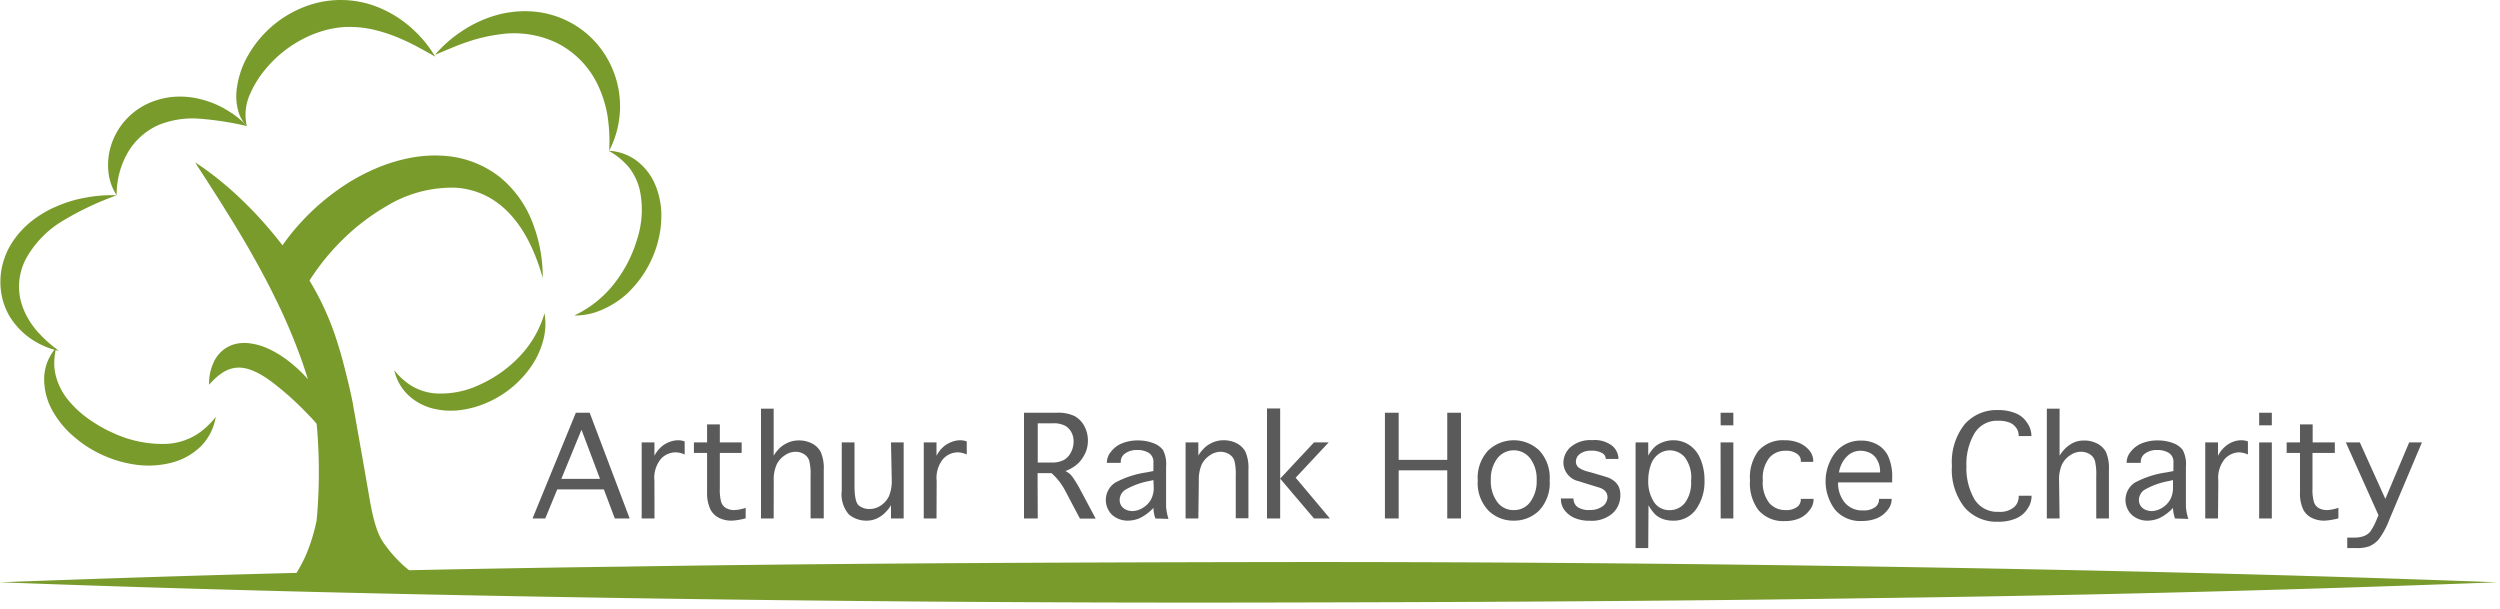 <svg width="386" height="94" viewBox="0 0 386 94" fill="none" xmlns="http://www.w3.org/2000/svg"><path d="M0 89.905c32.132-1.21 64.26-2.018 96.384-2.421 32.167-.502 64.243-.631 96.372-.696 32.128-.064 64.256.18 96.384.683 32.128.502 64.256 1.223 96.384 2.434a3760.444 3760.444 0 0 1-96.384 2.446c-32.167.49-64.256.631-96.384.683-32.129.051-64.244-.194-96.372-.696S32.167 91.115 0 89.905z" fill="#789B2B"/><path fill-rule="evenodd" clip-rule="evenodd" d="M82.219 80.054h1.968l1.853-4.494h7.193l1.698 4.494h2.29l-6.176-16.327H88.91l-6.69 16.327zm10.422-6.116h-5.97l3.113-7.585 2.857 7.585z" fill="#5B5A5A"/><path d="M101.056 80.054h-1.982V68.311h1.969v2.06a4.895 4.895 0 0 1 1.055-1.378c.379-.33.815-.587 1.287-.76.41-.162.845-.249 1.286-.257a2.84 2.84 0 0 1 1.042.18v2.022a3.392 3.392 0 0 0-1.492-.335 3.112 3.112 0 0 0-2.136.966 4.6 4.6 0 0 0-1.042 3.438l.013 5.807zm14.075-1.661v1.635a9.519 9.519 0 0 1-2.188.361 4.305 4.305 0 0 1-1.968-.45 2.991 2.991 0 0 1-1.287-1.288 5.863 5.863 0 0 1-.514-2.679v-6.039h-2.033v-1.622h2.033v-2.782h1.968v2.782h3.371v1.622h-3.371v5.486a6.807 6.807 0 0 0 .232 2.163c.143.379.417.694.772.888.397.205.84.303 1.286.284a6.418 6.418 0 0 0 1.75-.36m4.272 1.66h-1.956V63.096h1.956v7.262a5.797 5.797 0 0 1 1.196-1.416 4.943 4.943 0 0 1 1.287-.708 4.13 4.13 0 0 1 1.415-.232 4.323 4.323 0 0 1 1.982.45 3.16 3.16 0 0 1 1.364 1.288c.381.889.548 1.855.489 2.82v7.481h-2.033v-6.644a8.316 8.316 0 0 0-.206-2.24 1.82 1.82 0 0 0-.798-1.03 2.455 2.455 0 0 0-1.287-.374c-.584 0-1.154.18-1.634.515-.55.34-.996.825-1.286 1.404a5.602 5.602 0 0 0-.476 2.575l-.013 5.807zM137.57 68.31h1.956v11.744h-1.956v-2.047a5.778 5.778 0 0 1-1.196 1.416 4.564 4.564 0 0 1-1.21.721 3.859 3.859 0 0 1-1.287.245 4.258 4.258 0 0 1-2.779-.927 4.717 4.717 0 0 1-1.132-3.709v-7.442h1.969v6.618c0 1.726.218 2.769.681 3.13.483.369 1.08.556 1.686.527a2.985 2.985 0 0 0 1.647-.502 3.637 3.637 0 0 0 1.287-1.43 6.088 6.088 0 0 0 .45-2.575l-.116-5.768zm7.026 11.744h-1.969V68.311h1.969v2.06a4.877 4.877 0 0 1 1.055-1.378 4.11 4.11 0 0 1 1.286-.76 3.68 3.68 0 0 1 1.287-.257 2.84 2.84 0 0 1 1.042.18v2.022a3.393 3.393 0 0 0-1.467-.335 3.116 3.116 0 0 0-2.136.966 4.6 4.6 0 0 0-1.042 3.438l-.025 5.807z" fill="#5B5A5A"/><path fill-rule="evenodd" clip-rule="evenodd" d="M158.105 80.054h2.123l-.025-7.005h2.148a9.508 9.508 0 0 1 2.123 2.73l2.265 4.288h2.432l-2.574-4.829a19.203 19.203 0 0 0-.669-1.107 5.928 5.928 0 0 0-.63-.85 3.393 3.393 0 0 0-.798-.554 5.724 5.724 0 0 0 2.072-1.287 5.845 5.845 0 0 0 1.042-1.584c.242-.583.365-1.21.36-1.841a4.654 4.654 0 0 0-.54-2.202 3.862 3.862 0 0 0-1.493-1.558 5.862 5.862 0 0 0-2.792-.528h-5.044v16.327zm4.195-8.64h-2.072v-6.052h2.226a3.858 3.858 0 0 1 2.072.412c.392.253.711.604.926 1.017.212.428.318.9.309 1.378a3.555 3.555 0 0 1-.399 1.661 2.783 2.783 0 0 1-1.068 1.172 3.933 3.933 0 0 1-1.994.412zm15.787 7.005a5.37 5.37 0 0 0 .309 1.635l2.02.064a8.147 8.147 0 0 1-.373-1.918v-6.142a4.728 4.728 0 0 0-.476-2.576 3.256 3.256 0 0 0-1.544-1.081 6.7 6.7 0 0 0-2.329-.4 6.435 6.435 0 0 0-2.381.425 4 4 0 0 0-1.749 1.288 2.576 2.576 0 0 0-.657 1.61v.141h2.136v-.167c-.002-.516.254-1 .682-1.288a3.037 3.037 0 0 1 1.892-.528 3.302 3.302 0 0 1 1.749.438c.502.335.779.919.721 1.52v1.287l-1.055.206a14.572 14.572 0 0 0-4.864 1.597 3.205 3.205 0 0 0-.424 4.996 3.651 3.651 0 0 0 2.406.863 4.85 4.85 0 0 0 1.737-.348 6.971 6.971 0 0 0 2.2-1.622zm-.592-4.16l.592-.141.051 1.159a3.86 3.86 0 0 1-.437 1.867c-.306.537-.75.981-1.287 1.288a3.06 3.06 0 0 1-1.608.476 2.394 2.394 0 0 1-.965-.219 1.637 1.637 0 0 1-.721-.618 1.62 1.62 0 0 1-.244-.876 1.92 1.92 0 0 1 .823-1.545 11.575 11.575 0 0 1 3.796-1.39z" fill="#5B5A5A"/><path d="M185.023 80.054h-1.968V68.311h1.968v2.021a5.822 5.822 0 0 1 1.21-1.416c.389-.302.823-.54 1.286-.708.455-.16.934-.239 1.416-.232a4.36 4.36 0 0 1 1.981.45 3.228 3.228 0 0 1 1.364 1.288c.376.89.539 1.856.476 2.82v7.482H190.8v-6.619a8.275 8.275 0 0 0-.205-2.24 1.817 1.817 0 0 0-.824-1.03 2.57 2.57 0 0 0-1.287-.374 2.921 2.921 0 0 0-1.634.515 3.68 3.68 0 0 0-1.286 1.404 5.82 5.82 0 0 0-.464 2.575l-.077 5.807zm12.635 0h-2.033V63.069h2.033V73.9l5.224-5.589h2.264l-5.095 5.447 5.288 6.297h-2.457l-5.224-6.155v6.155zm18.297 0h-2.123V63.727h2.123v7.275h7.501v-7.275h2.123v16.327h-2.123v-7.43h-7.501v7.43z" fill="#5B5A5A"/><path fill-rule="evenodd" clip-rule="evenodd" d="M229.799 78.818a5.452 5.452 0 0 0 3.86 1.571h.064a5.478 5.478 0 0 0 3.924-1.57 6.173 6.173 0 0 0 1.622-4.65 6.16 6.16 0 0 0-1.622-4.635 5.722 5.722 0 0 0-7.848 0 6.152 6.152 0 0 0-1.634 4.636 6.166 6.166 0 0 0 1.634 4.648zm6.497-1.352a3.047 3.047 0 0 1-2.573 1.288 3.048 3.048 0 0 1-2.573-1.288 5.367 5.367 0 0 1-.965-3.335 5.29 5.29 0 0 1 .965-3.31 3.203 3.203 0 0 1 5.146 0 5.29 5.29 0 0 1 .965 3.31 5.367 5.367 0 0 1-.965 3.335z" fill="#5B5A5A"/><path d="M241.005 76.963h1.942c-.015.496.199.97.579 1.288a3.024 3.024 0 0 0 1.956.49 3.139 3.139 0 0 0 1.969-.58c.457-.317.734-.835.746-1.39 0-.735-.489-1.289-1.467-1.546l-1.003-.31-.669-.205-1.351-.425a2.96 2.96 0 0 1-2.316-2.82 3.257 3.257 0 0 1 1.119-2.447 4.694 4.694 0 0 1 3.345-1.056 4.373 4.373 0 0 1 3.114.902c.575.505.911 1.23.926 1.996h-1.968a1.031 1.031 0 0 0-.592-.927 3.14 3.14 0 0 0-1.583-.348 2.88 2.88 0 0 0-1.801.49 1.467 1.467 0 0 0-.63 1.21c-.004.34.142.665.398.888.415.285.877.494 1.364.618l.952.258.682.206c.953.27 1.544.463 1.789.566.248.126.485.272.708.438.311.244.562.557.733.914.166.409.245.847.232 1.288a3.698 3.698 0 0 1-1.197 2.794 4.861 4.861 0 0 1-3.487 1.146 5.745 5.745 0 0 1-2.406-.438 3.86 3.86 0 0 1-1.518-1.184 2.829 2.829 0 0 1-.566-1.764v-.052z" fill="#5B5A5A"/><path fill-rule="evenodd" clip-rule="evenodd" d="M252.533 84.625h1.956l.039-6.618a6.175 6.175 0 0 0 1.145 1.52 3.78 3.78 0 0 0 1.183.643c.458.145.936.22 1.416.219a4.206 4.206 0 0 0 3.615-1.777 7.376 7.376 0 0 0 1.287-4.456 8.23 8.23 0 0 0-.618-3.257 4.746 4.746 0 0 0-1.724-2.19 4.395 4.395 0 0 0-2.457-.733 4.497 4.497 0 0 0-1.441.231 4.29 4.29 0 0 0-1.287.657 5.662 5.662 0 0 0-1.158 1.481v-2.034h-1.956v16.314zm1.956-10.441a5.88 5.88 0 0 0 .862 3.295 2.78 2.78 0 0 0 2.432 1.287 2.97 2.97 0 0 0 2.38-1.133 5.23 5.23 0 0 0 .939-3.4 5.153 5.153 0 0 0-1.003-3.67 3.1 3.1 0 0 0-2.278-1.03 2.972 2.972 0 0 0-1.724.567 3.324 3.324 0 0 0-1.209 1.674 7.29 7.29 0 0 0-.399 2.41zm13.138-10.457h-1.969l.013 1.944h1.956v-1.944zm0 4.584h-1.969l.013 11.743h1.956V68.311z" fill="#5B5A5A"/><path d="M278.049 77.028h1.968v.116a2.572 2.572 0 0 1-.592 1.584 3.855 3.855 0 0 1-1.556 1.287 5.507 5.507 0 0 1-2.316.438 5.004 5.004 0 0 1-4.066-1.713 6.904 6.904 0 0 1-1.287-4.57 6.831 6.831 0 0 1 1.287-4.546 5.002 5.002 0 0 1 4.014-1.648 5.722 5.722 0 0 1 2.316.424 4.097 4.097 0 0 1 1.557 1.16c.384.463.593 1.046.592 1.648v.103h-1.917v-.103a1.289 1.289 0 0 0-.566-1.12 2.842 2.842 0 0 0-1.827-.49 3.204 3.204 0 0 0-2.471 1.082 5.05 5.05 0 0 0-1.003 3.49 5.063 5.063 0 0 0 1.003 3.502 3.204 3.204 0 0 0 2.471 1.081 2.802 2.802 0 0 0 1.814-.476c.356-.269.57-.687.579-1.133v-.116z" fill="#5B5A5A"/><path fill-rule="evenodd" clip-rule="evenodd" d="M292.073 77.028h-1.943l-.012.167a1.46 1.46 0 0 1-.592 1.108 2.92 2.92 0 0 1-1.892.502 3.436 3.436 0 0 1-2.805-1.21 4.716 4.716 0 0 1-1.029-3.117h8.35v-.643a7.548 7.548 0 0 0-.63-3.426 4.04 4.04 0 0 0-1.724-1.802 5.054 5.054 0 0 0-2.419-.58 4.99 4.99 0 0 0-3.963 1.79 7.306 7.306 0 0 0-.077 8.885 5.067 5.067 0 0 0 4.13 1.738 6.082 6.082 0 0 0 2.342-.425 3.994 3.994 0 0 0 1.647-1.287 2.577 2.577 0 0 0 .617-1.584v-.116zm-1.788-4.082h-6.344c.134-.933.562-1.8 1.223-2.472a2.908 2.908 0 0 1 2.02-.876c.563-.01 1.12.118 1.621.374.471.26.849.66 1.081 1.146.263.495.4 1.048.399 1.61v.218z" fill="#5B5A5A"/><path d="M311.709 76.538h1.968v.103a3.487 3.487 0 0 1-.669 1.97 3.858 3.858 0 0 1-1.814 1.468 6.88 6.88 0 0 1-2.689.477 6.534 6.534 0 0 1-5.147-2.176 9.364 9.364 0 0 1-1.981-6.439 9.38 9.38 0 0 1 1.968-6.438 6.587 6.587 0 0 1 5.147-2.189 6.85 6.85 0 0 1 2.676.476 3.74 3.74 0 0 1 1.814 1.481c.413.572.646 1.253.67 1.957v.104h-1.969v-.103a1.998 1.998 0 0 0-.373-1.16 2.264 2.264 0 0 0-1.068-.836 4.67 4.67 0 0 0-1.686-.27 4.065 4.065 0 0 0-3.718 1.982 9.354 9.354 0 0 0-1.222 5.035 9.58 9.58 0 0 0 1.222 5.073 4.09 4.09 0 0 0 3.718 1.97 3.356 3.356 0 0 0 2.419-.72 2.14 2.14 0 0 0 .708-1.572l.026-.193zM318 80.054h-1.969V63.096H318v7.262a5.817 5.817 0 0 1 1.209-1.416 4.715 4.715 0 0 1 1.171-.696c.455-.16.934-.238 1.416-.231a4.359 4.359 0 0 1 1.981.45 3.228 3.228 0 0 1 1.364 1.288c.376.89.539 1.856.476 2.82v7.481h-1.956v-6.657a8.276 8.276 0 0 0-.206-2.24 1.876 1.876 0 0 0-.797-1.03 2.574 2.574 0 0 0-1.351-.374 2.876 2.876 0 0 0-1.634.515c-.545.347-.989.83-1.287 1.404a5.805 5.805 0 0 0-.463 2.575l.077 5.807z" fill="#5B5A5A"/><path fill-rule="evenodd" clip-rule="evenodd" d="M335.511 78.419a5.4 5.4 0 0 0 .309 1.635l2.059.064a7.565 7.565 0 0 1-.374-1.918v-6.142a4.704 4.704 0 0 0-.488-2.576 3.284 3.284 0 0 0-1.532-1.081 6.758 6.758 0 0 0-2.341-.4 6.435 6.435 0 0 0-2.381.425 4.01 4.01 0 0 0-1.75 1.288 2.58 2.58 0 0 0-.656 1.61v.141h2.175v-.167a1.57 1.57 0 0 1 .682-1.288 3.034 3.034 0 0 1 1.891-.528 3.305 3.305 0 0 1 1.75.438c.506.33.785.918.72 1.52v1.287l-1.042.206a14.663 14.663 0 0 0-4.941 1.597 3.207 3.207 0 0 0-.411 4.996 3.59 3.59 0 0 0 2.393.863 4.86 4.86 0 0 0 1.75-.348 6.946 6.946 0 0 0 2.187-1.622zm-.579-4.16l.579-.141v1.159a3.872 3.872 0 0 1-.437 1.867 3.453 3.453 0 0 1-1.287 1.288 3.06 3.06 0 0 1-1.608.476 2.39 2.39 0 0 1-.965-.219 1.71 1.71 0 0 1-.721-.618 1.603 1.603 0 0 1-.244-.876 1.92 1.92 0 0 1 .823-1.545 11.718 11.718 0 0 1 3.86-1.39z" fill="#5B5A5A"/><path d="M342.459 80.054h-1.969V68.311h1.969v2.06c.262-.521.62-.988 1.055-1.378a3.947 3.947 0 0 1 1.222-.76 3.55 3.55 0 0 1 1.287-.257c.36-.007.718.055 1.055.18v2.022a3.396 3.396 0 0 0-1.467-.335 3.163 3.163 0 0 0-2.071.979 4.6 4.6 0 0 0-1.03 3.438l-.051 5.794z" fill="#5B5A5A"/><path fill-rule="evenodd" clip-rule="evenodd" d="M350.77 63.727h-1.956v1.944h1.956v-1.944zm0 4.584h-1.956v11.743h1.956V68.311z" fill="#5B5A5A"/><path d="M361.051 78.393v1.635a9.519 9.519 0 0 1-2.188.361 4.268 4.268 0 0 1-1.968-.45 2.922 2.922 0 0 1-1.287-1.288 5.867 5.867 0 0 1-.489-2.679v-6.039h-2.058v-1.622h2.058v-2.782h1.956v2.782h3.422v1.622h-3.448v5.486c-.036.73.046 1.46.245 2.163.138.378.407.693.759.888.397.205.84.303 1.286.284a6.418 6.418 0 0 0 1.75-.36m6.152 1.158l-5.044-11.242h2.162l3.937 8.718 3.68-8.718h1.969l-4.967 11.757a12.86 12.86 0 0 1-1.66 3.155c-.389.466-.877.84-1.428 1.094a5.387 5.387 0 0 1-2.007.31h-1.467v-1.623h1.107c.48.008.959-.066 1.415-.219a2.332 2.332 0 0 0 1.016-.683 9.44 9.44 0 0 0 1.081-2.085l.206-.464z" fill="#5B5A5A"/><path d="M60.86 57.107a7.613 7.613 0 0 0 2.007 3.735 8.541 8.541 0 0 0 3.86 2.202c1.46.38 2.983.467 4.477.257a17 17 0 0 0 2.175-.464 16.48 16.48 0 0 0 2.059-.772 16.022 16.022 0 0 0 6.626-5.563 12.883 12.883 0 0 0 1.801-3.927c.376-1.367.446-2.8.206-4.198a16.227 16.227 0 0 1-3.86 6.67 19.533 19.533 0 0 1-6.008 4.288 14.053 14.053 0 0 1-7.039 1.404 8.603 8.603 0 0 1-3.41-1.043 10.294 10.294 0 0 1-2.92-2.576M9.149 54.185a12.219 12.219 0 0 1-4.4-1.893A11.406 11.406 0 0 1 1.35 48.61a10.45 10.45 0 0 1-1.286-5.035 10.9 10.9 0 0 1 .309-2.653c.217-.853.523-1.682.913-2.472a13.76 13.76 0 0 1 1.428-2.176 15.02 15.02 0 0 1 1.789-1.829 16.801 16.801 0 0 1 4.22-2.575 19.82 19.82 0 0 1 4.62-1.378c1.538-.287 3.105-.4 4.67-.335a46.601 46.601 0 0 0-8.196 3.863 15.652 15.652 0 0 0-5.79 5.898 9.016 9.016 0 0 0-.734 1.828 9.084 9.084 0 0 0 .27 5.82 12.281 12.281 0 0 0 2.2 3.606 20.889 20.889 0 0 0 3.385 3.039m8.865-24.054a8.09 8.09 0 0 1-1.287-3.773 10.1 10.1 0 0 1 .502-4.172 10.646 10.646 0 0 1 5.777-6.297 11.88 11.88 0 0 1 4.22-.991 13.064 13.064 0 0 1 4.156.502c1.3.356 2.543.893 3.693 1.597a14.155 14.155 0 0 1 3.075 2.446 47.567 47.567 0 0 0-7.27-1.133 13.875 13.875 0 0 0-6.433.979 10.439 10.439 0 0 0-4.632 4.095 12.988 12.988 0 0 0-1.801 6.747z" fill="#789B2B"/><path d="M38.11 19.47a5.242 5.242 0 0 1-1.363-2.486 8.507 8.507 0 0 1-.232-2.91c.2-1.957.813-3.85 1.802-5.55a17.116 17.116 0 0 1 8.89-7.546 15.43 15.43 0 0 1 11.722.374 17.6 17.6 0 0 1 4.76 3.116 18.256 18.256 0 0 1 3.5 4.275c-1.608-.902-3.126-1.777-4.696-2.485a24.792 24.792 0 0 0-4.683-1.649 16.869 16.869 0 0 0-4.645-.437c-1.523.11-3.023.44-4.452.978a18.476 18.476 0 0 0-7.54 5.318 15.827 15.827 0 0 0-2.573 4.07 7.732 7.732 0 0 0-.49 4.931zm55.945 3.811a25.892 25.892 0 0 0-.231-5.254 17.758 17.758 0 0 0-1.428-4.713 13.954 13.954 0 0 0-6.28-6.618A15.288 15.288 0 0 0 76.97 5.33a24.984 24.984 0 0 0-4.89 1.172c-1.634.54-3.242 1.287-4.915 1.957a19.754 19.754 0 0 1 4.105-3.618 18.858 18.858 0 0 1 5.056-2.408 16.303 16.303 0 0 1 5.764-.67c2.001.131 3.954.67 5.739 1.584A14.348 14.348 0 0 1 92.46 7.12a14.843 14.843 0 0 1 1.595 16.16z" fill="#789B2B"/><path d="M94.055 23.28a7.858 7.858 0 0 1 4.182 1.494 8.94 8.94 0 0 1 2.895 3.67c.622 1.454.955 3.015.978 4.597.008.774-.035 1.549-.129 2.318a19.03 19.03 0 0 1-.476 2.253 16.92 16.92 0 0 1-4.683 7.726 13.908 13.908 0 0 1-3.86 2.485 10.287 10.287 0 0 1-4.298.889 17.026 17.026 0 0 0 6.279-5.06 20.61 20.61 0 0 0 3.487-6.903c.757-2.427.872-5.009.334-7.494a9.184 9.184 0 0 0-1.634-3.386 10.872 10.872 0 0 0-3.14-2.576M8.685 53.644A10.876 10.876 0 0 0 8.375 56c-.005.735.09 1.467.284 2.176a9.737 9.737 0 0 0 1.981 3.721 15.842 15.842 0 0 0 3.14 2.86 21.186 21.186 0 0 0 3.757 2.124 18 18 0 0 0 8.312 1.648 9.85 9.85 0 0 0 4.04-1.159 10.14 10.14 0 0 0 1.814-1.288 13.313 13.313 0 0 0 1.609-1.7 8.398 8.398 0 0 1-2.278 4.508 9.995 9.995 0 0 1-4.658 2.575 14.143 14.143 0 0 1-5.3.296 18.376 18.376 0 0 1-5.044-1.416 18.014 18.014 0 0 1-4.452-2.782 14.535 14.535 0 0 1-3.41-4.03 10.05 10.05 0 0 1-1.351-5.15c.045-1.74.7-3.41 1.853-4.714m75.193-10.662l-.077-.141c-2.702-9.529-7.72-13.47-13.356-13.881a19.443 19.443 0 0 0-10.847 2.897 33.458 33.458 0 0 0-6.291 4.739 35.517 35.517 0 0 0-5.507 6.695 43.158 43.158 0 0 1 4.529 10.302c.514 1.468 2.02 7.571 2.239 9.142 0 0 1.84 10.302 2.573 14.654.85 4.713 1.724 5.923 2.406 6.825a19.614 19.614 0 0 0 5.404 5.073c-1.21 0-9.007-.657-10.847-.592-1.286 0-6.6-.438-9.186 1.146a31.542 31.542 0 0 0 2.2-3.863 27.717 27.717 0 0 0 1.788-5.692c.45-4.947.45-9.925 0-14.872a21.824 21.824 0 0 0-1.286-1.404 46.182 46.182 0 0 0-4.118-3.863.233.233 0 0 0-.09-.064c-5.378-4.559-8.08-4.134-11.117-.696a7.807 7.807 0 0 1 .85-3.773 5.24 5.24 0 0 1 1.39-1.648 5.002 5.002 0 0 1 2.096-.94c.737-.13 1.49-.13 2.226 0a9.449 9.449 0 0 1 2.033.554c.626.252 1.232.549 1.814.889.572.33 1.122.695 1.647 1.094a21.273 21.273 0 0 1 3.204 2.962 81.6 81.6 0 0 0-.939-2.846 89.184 89.184 0 0 0-4.272-10.005 88.928 88.928 0 0 0-1.492-2.923c-.515-.966-.927-1.726-1.403-2.576a150.854 150.854 0 0 0-4.49-7.558c-.772-1.288-1.57-2.498-2.368-3.76-.797-1.262-1.634-2.498-2.432-3.799a42.003 42.003 0 0 1 3.68 2.678 50.27 50.27 0 0 1 3.41 3 61.129 61.129 0 0 1 6.112 6.774c.103.116.18.232.27.348a30.163 30.163 0 0 1 1.647-2.177 37.987 37.987 0 0 1 2.946-3.155 36.156 36.156 0 0 1 3.32-2.78 30.997 30.997 0 0 1 7.72-4.25 26.103 26.103 0 0 1 4.375-1.198c1.54-.275 3.108-.37 4.67-.283a15.626 15.626 0 0 1 8.904 3.322 16.816 16.816 0 0 1 5.147 7.34 22.737 22.737 0 0 1 1.119 4.146c.233 1.374.345 2.766.335 4.16" fill="#789B2B"/></svg>